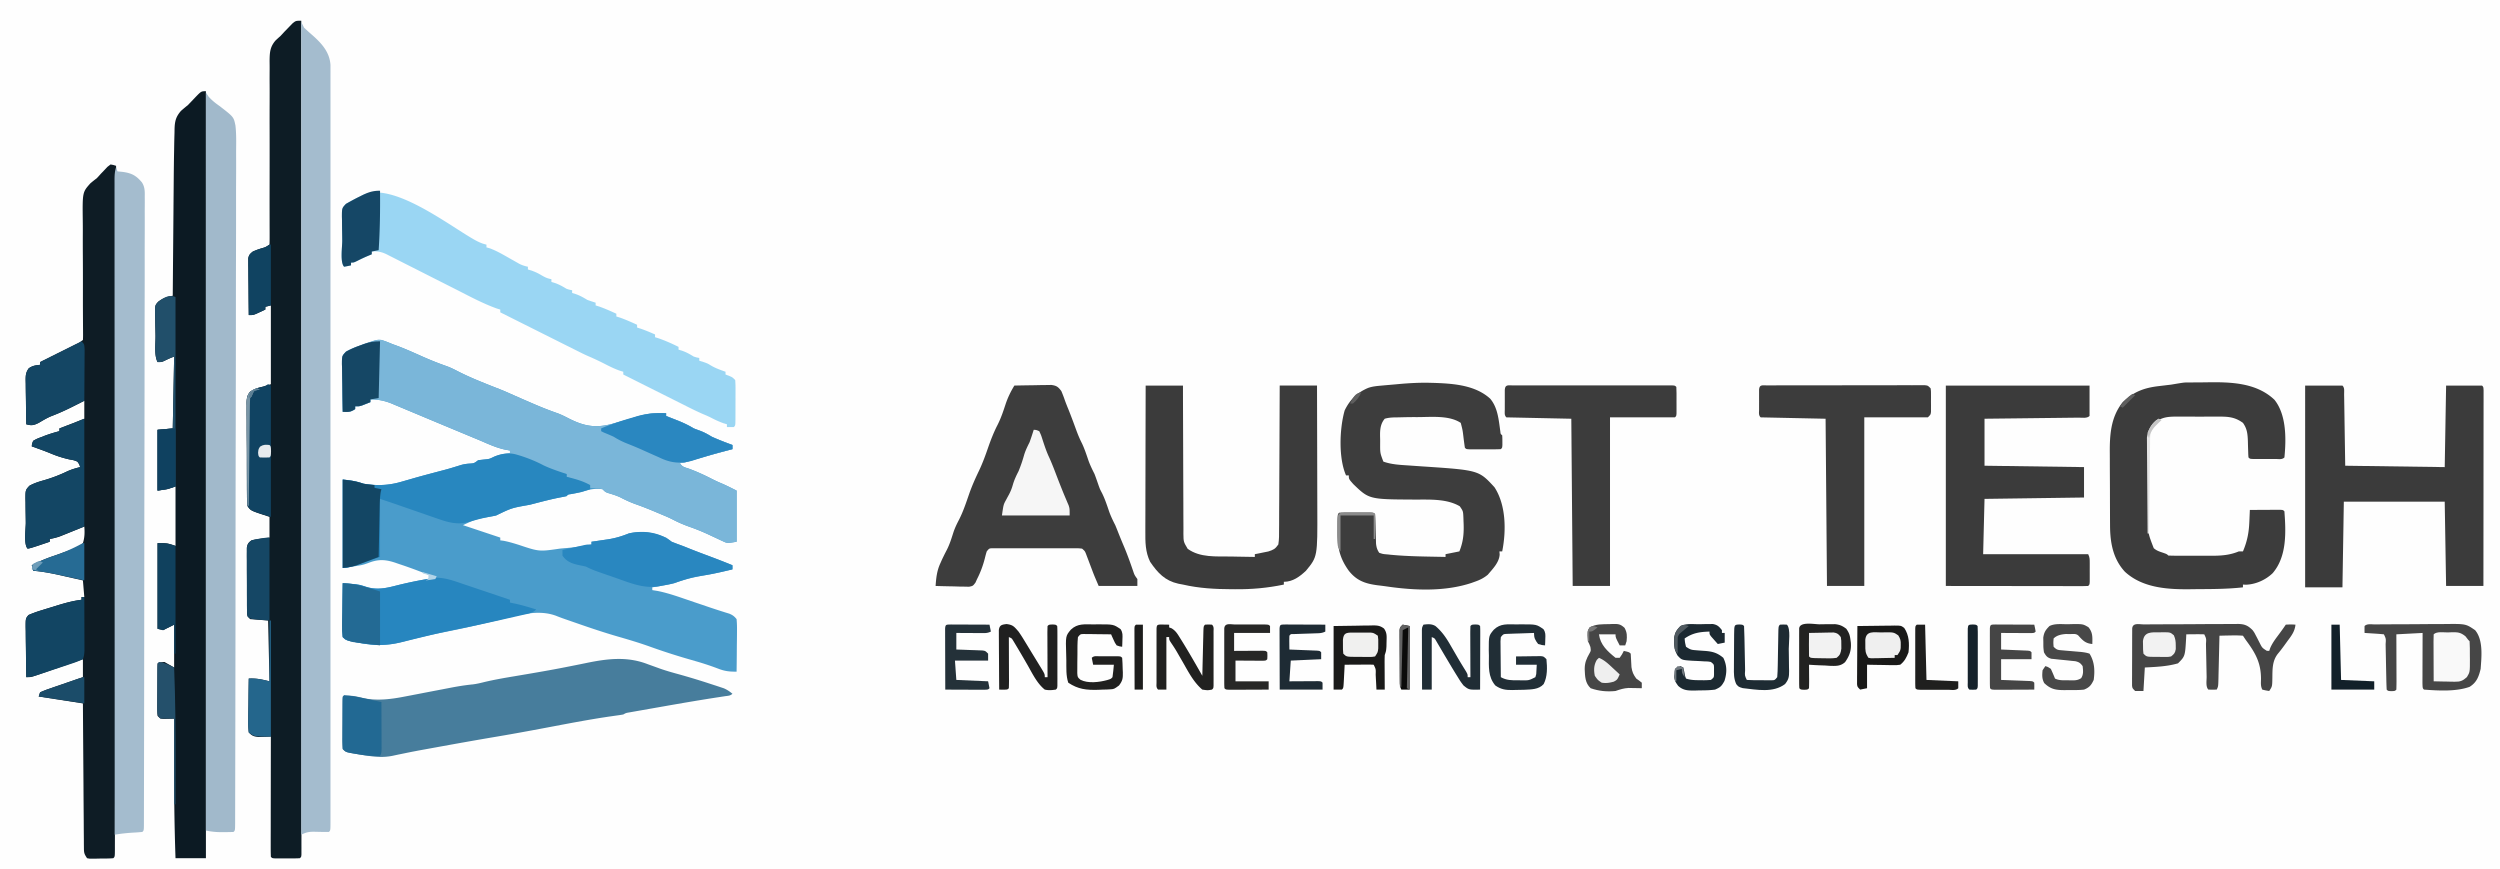 <?xml version="1.0" encoding="UTF-8"?>
<svg data-bbox="0 0 1809 629" height="629" width="1809" xmlns="http://www.w3.org/2000/svg" data-type="ugc">
    <g>
        <path fill="#FEFEFE" d="M0 0h1809v629H0z"/>
        <path fill="#4A9CCB" d="M276 246c2.756.805 5.351 1.9 8 3l3.547 1.297c6.35 2.368 12.509 5.195 18.701 7.943 5.706 2.509 11.428 4.8 17.317 6.843 2.413.909 4.651 1.974 6.935 3.167 10.354 5.36 21.373 9.548 32.21 13.823 2.161.875 4.288 1.8 6.415 2.755a1233 1233 0 0 0 15.25 6.672l2.802 1.206c5.441 2.325 10.899 4.466 16.491 6.403 2.546.973 4.911 2.141 7.332 3.391 12.108 6.218 20.462 7.533 33.563 3.75l2.952-.823c4.223-1.182 8.432-2.394 12.614-3.716 7.497-2.329 14.018-3.229 21.871-2.711v2a588 588 0 0 0 7.5 2.965c4.436 1.726 8.425 3.568 12.5 6.035q1.989.78 4 1.5c3.276 1.176 6.03 2.672 9 4.5 4.92 2.228 9.935 4.134 15 6v3l-2.543.664a1045 1045 0 0 0-26.573 7.405l-2.622.76c-.774.225-1.548.45-2.345.684C494 335 494 335 492 335c1.505 3.01 3.688 3.138 6.813 4.25 5.729 2.126 11.109 4.613 16.539 7.406a93 93 0 0 0 6.398 2.969c3.828 1.62 7.533 3.516 11.25 5.375v37c-6.75 1.125-6.75 1.125-9.84-.328l-2.033-.926-2.064-.996-4.09-1.89-2.013-.948a151 151 0 0 0-14.398-5.85 93.5 93.5 0 0 1-11.75-5.132c-2.868-1.472-5.837-2.694-8.812-3.93l-2.719-1.156c-4.97-2.101-9.941-4.11-15.031-5.906-3.94-1.4-7.57-3.05-11.266-4.997-2.936-1.393-5.99-2.309-9.101-3.23C438 356 438 356 436 354c-5.382-.732-9.943.142-15 2-2.635.56-5.275 1.056-7.926 1.535-2.053.266-2.053.266-3.074 1.465a92 92 0 0 1-4.23.852c-6.434 1.237-12.746 2.868-19.082 4.523l-3.436.883c-12.995 2.286-12.995 2.286-24.252 7.742-1.45.328-2.911.612-4.375.875C344.33 375.672 344.33 375.672 335 380l27 9v2l2.375.309c3.756.716 7.267 1.774 10.91 2.913 14.807 4.953 14.807 4.953 29.715 2.778 1.621-.183 3.248-.322 4.875-.437 6.11-.502 12.095-1.479 18.125-2.563v-2l3.875-.55 5.125-.762 2.543-.358c5.52-.834 10.28-2.241 15.457-4.33 9.727-2.23 17.803-.637 27 3 1.356.97 2.693 1.966 4 3 1.91.757 3.822 1.508 5.758 2.195 2.274.816 4.505 1.706 6.742 2.618 5.16 2.078 10.368 4.02 15.58 5.962A562 562 0 0 1 530 409v3c-6.144 1.465-12.276 2.915-18.5 4-8.022 1.411-15.93 2.965-23.5 6a97 97 0 0 1-4.937 1.063l-2.614.496c-2.812.506-5.626.995-8.449 1.441v2l3.883.633c8.217 1.646 16.074 4.546 23.992 7.242l4.762 1.605q3.476 1.17 6.949 2.352a476 476 0 0 0 10.114 3.337l3.245 1.026 2.774.852c2.468 1.031 3.595 1.899 5.281 3.953.262 2.942.349 5.667.293 8.605l-.013 2.544c-.017 2.68-.054 5.359-.092 8.038q-.024 2.727-.042 5.452A2085 2085 0 0 1 533 486c-5.065.088-8.648-.328-13.375-2.187a210 210 0 0 0-16-5.313l-4.336-1.254-2.163-.625A455 455 0 0 1 470.563 468c-7.754-2.786-15.597-5.125-23.512-7.404-10.025-2.912-19.888-6.21-29.738-9.659l-3.019-1.043c-8.134-2.813-8.134-2.813-12.09-4.367-13.378-4.908-28.026-.105-41.42 3.127-4.28 1.032-8.567 2.036-12.854 3.041l-2.584.608c-8.59 2.009-17.22 3.788-25.872 5.513a407 407 0 0 0-18.435 4.141l-4.039.998c-2.534.627-5.056 1.28-7.58 1.95-11.165 2.776-21.49 1.953-32.67-.342l-3.766-.747C250 463 250 463 248 461a120 120 0 0 1-.195-8.727l.008-2.614c.011-2.762.037-5.523.062-8.284q.016-2.805.027-5.61.035-6.882.098-13.765c11.418.849 11.418.849 16.75 2.563 7.822 2.507 14.403 1.122 22.125-.875 9.32-2.324 18.645-4.16 28.125-5.688-8.685-3.693-17.48-6.967-26.437-9.937l-2.796-.966c-7.247-2.347-12.174-2.522-19.392.34C262 409 262 409 248 411v-64c6.234.693 9.555 1.146 15 3 9.823 1.637 18.455 1.298 28-1.562q2.874-.825 5.75-1.645l3.047-.881c5.715-1.627 11.461-3.136 17.203-4.662 7.793-2.045 7.793-2.045 15.488-4.422 2.306-.76 4.29-1.136 6.7-1.328 3.875-.223 3.875-.223 6.812-2.5 1.962-.229 3.925-.455 5.89-.652 2.409-.31 2.409-.31 5.61-1.848 4.002-1.715 7.188-2.122 11.5-2.5v-2l-3.75-.687c-6.07-1.35-11.57-3.833-17.25-6.313q-2.997-1.255-6-2.5l-14.857-6.19-5.745-2.393a3861 3861 0 0 1-13.44-5.616 3394 3394 0 0 0-11.005-4.605q-2.28-.952-4.558-1.914-3.344-1.408-6.696-2.798l-2.03-.864c-5.2-2.142-10.053-3.12-15.669-3.12v2q-1.903.758-3.812 1.5l-2.145.844C260 294 260 294 257 294v2c-3.435 2.29-4.985 2.178-9 2q-.185-8.648-.275-17.297-.037-2.943-.102-5.884a618 618 0 0 1-.111-8.46l-.078-2.655c-.003-6.094-.003-6.094 2.895-9.2 3.03-1.706 6.02-2.962 9.296-4.129C272.582 245.72 272.582 245.72 276 246"/>
        <path fill="#0E1C25" d="M80 119c2.141.391 2.141.391 4 1a875414 875414 0 0 1-.372 213.568l-.004 2.265q-.067 36.366-.125 72.731a252233 252233 0 0 1-.152 85.25l-.004 2.096q-.031 16.731-.055 33.462-.025 16.8-.06 33.6-.02 9.11-.031 18.221-.01 8.325-.032 16.652-.006 3.026-.008 6.053a2904 2904 0 0 1-.018 8.17l.003 2.423c-.028 5.395-.028 5.395-1.142 6.509-3.137.277-6.29.232-9.437.25-1.328.03-1.328.03-2.682.063l-2.565.015-2.36.028L63 621c-2.1-3.15-2.254-3.903-2.278-7.499l-.034-2.792-.007-3.055-.03-3.223c-.031-3.523-.048-7.045-.065-10.568q-.028-3.66-.059-7.318a8683 8683 0 0 1-.128-19.28c-.04-6.555-.091-13.11-.141-19.665-.097-12.867-.18-25.733-.258-38.6l-32-5 1-3c2.301-1.05 4.49-1.9 6.879-2.7l2.08-.726c2.198-.765 4.4-1.513 6.603-2.262q2.235-.773 4.467-1.548Q54.51 491.864 60 490v-13l-3.44 1.193q-6.314 2.187-12.63 4.361-2.736.945-5.468 1.892-3.927 1.361-7.857 2.71l-2.471.862-2.305.789c-.669.23-1.337.462-2.026.7C22 490 22 490 19 490a2189 2189 0 0 1-.22-18.207q-.03-3.098-.082-6.195a858 858 0 0 1-.089-8.899l-.062-2.803c-.002-6.343-.002-6.343 2.072-8.863a85 85 0 0 1 8.87-3.26l1.882-.585q1.966-.608 3.936-1.205a769 769 0 0 0 5.964-1.842c5.9-1.816 11.58-3.385 17.729-4.141v-2h2l-1-12a5222 5222 0 0 0-12.937-2.937l-3.674-.842C36.92 414.766 30.607 413.563 24 413l-1-4a106.6 106.6 0 0 1 16.25-6.875 826 826 0 0 0 6.646-2.37 578 578 0 0 1 5.838-2.052c3.222-1.31 5.676-2.378 8.266-4.703 1.278-4.085 1.357-7.756 1-12l-1.757.719a3268 3268 0 0 1-7.93 3.219l-2.764 1.13-2.686 1.084-2.46 1c-2.453.866-4.843 1.4-7.403 1.848v2q-2.874.971-5.75 1.938l-3.234 1.09c-4.913 1.584-4.913 1.584-7.016 1.972-3.02-3.02-1.324-14.5-1.35-18.8a557 557 0 0 0-.082-6.009 623 623 0 0 1-.091-8.648l-.07-2.712c.022-6.209.022-6.209 2.9-9.346 3.32-1.83 6.683-2.929 10.318-3.923 5.94-1.728 11.435-3.807 17.023-6.492 3.066-1.395 6.086-2.272 9.352-3.07-.61-2.016-.61-2.016-2-4-2.522-1-2.522-1-5.5-1.5a78.7 78.7 0 0 1-13.965-4.45c-4.45-1.844-8.999-3.429-13.535-5.05.148-1.836.148-1.836 1-4 2.477-1.414 2.477-1.414 5.625-2.625l3.273-1.27c3.349-1.193 6.655-2.243 10.102-3.105v-2l2.668-1.023 3.52-1.352 3.48-1.336c2.785-1.077 5.56-2.18 8.332-3.289v-13l-3.148 1.61c-6.825 3.464-13.579 6.806-20.743 9.523-3.223 1.325-6.107 3.101-9.109 4.867-3.622 1.769-5.181 2.117-9 1q-.148-8.007-.22-16.016a681 681 0 0 0-.082-5.447 662 662 0 0 1-.089-7.834l-.062-2.456c-.002-3.614.113-5.781 2.274-8.744 2.703-1.865 4.938-2.208 8.179-2.503v-2l2.738-1.361q5.014-2.494 10.024-4.993l4.345-2.162q3.118-1.55 6.233-3.105l1.973-.979c3.046-1.399 3.046-1.399 5.687-3.4.088-1.37.107-2.743.098-4.115l-.01-2.689-.026-2.973-.027-6.394-.02-3.445c-.026-6.006-.016-12.012-.011-18.019.006-7.65 0-15.3-.055-22.95-.045-6.174-.045-12.347-.016-18.522q.005-3.525-.04-7.05c-.243-20.73-.243-20.73 5.49-27.165A91 91 0 0 1 70 129a89 89 0 0 0 2.926-3.2l2.386-2.487 2.426-2.575z"/>
        <path fill="#0D1C25" d="M218 15q.027 86.498.042 172.994v2.584l.013 85.591q.007 44.005.021 88.01a368600 368600 0 0 1 .019 103.156v2.536q.002 20.245.012 40.491.009 20.33.007 40.657-.002 12.095.007 24.188.005 9.005 0 18.011-.001 3.663.004 7.324.005 4.944-.002 9.886l.008 2.934-.007 2.635v2.287C218 620 218 620 217 621c-1.477.099-2.958.13-4.437.133l-2.711.004-2.852-.012-2.852.012-2.71-.004-2.504-.004C197 621 197 621 196 620a204 204 0 0 1-.114-8.1v-2.572c0-2.819.009-5.638.016-8.457l.005-5.847q.006-7.712.024-15.423.014-7.862.02-15.724.016-15.439.049-30.877l-2.484.105-3.266.082-3.234.106c-3.369-.327-4.704-.846-7.016-3.293a60.6 60.6 0 0 1-.39-8.824c.005-.862.01-1.723.017-2.61.022-2.752.072-5.502.123-8.254q.03-2.798.055-5.595c.044-4.573.113-9.145.195-13.717 5.691-.237 9.17.543 15 2l-1-44-13-1c-2.538-2.538-2.257-3.436-2.275-6.953l-.029-3.125.003-3.387-.013-3.467q-.008-3.636-.002-7.27c.003-3.717-.02-7.432-.045-11.148q-.004-3.525-.002-7.052l-.028-3.381.019-3.135-.002-2.76c.45-2.796 1.113-3.662 3.374-5.322 4.304-1.002 8.61-1.435 13-2v-15l-4.187-1.375c-9.535-3.208-9.535-3.208-11.813-6.625a94 94 0 0 1-.29-7.62l-.02-2.347c-.02-2.562-.024-5.124-.026-7.685l-.02-5.34q-.017-5.597-.015-11.194c0-4.783-.027-9.566-.061-14.349a1763 1763 0 0 1-.025-11.028 713 713 0 0 0-.027-5.29c-.02-2.466-.014-4.93-.002-7.397l-.034-2.209c.043-3.421.272-5.221 2.396-7.962 2.38-1.769 4.325-2.52 7.186-3.267l2.598-.699L193 279l3-1v-57l-4 1v2a563 563 0 0 1-4.312 2l-2.426 1.125C183 228 183 228 180 228a2918 2918 0 0 1-.165-18.207q-.022-3.098-.061-6.195c-.037-2.966-.054-5.932-.067-8.899-.015-.925-.03-1.85-.047-2.803v-2.608l-.02-2.295c.462-2.557 1.346-3.398 3.36-4.993 2.664-1.133 2.664-1.133 5.625-2.125 3.463-.965 3.463-.965 6.375-2.875.093-1.83.116-3.663.111-5.495v-3.616l-.017-4.003-.004-4.188q-.004-4.521-.013-9.042c-.008-4.77-.003-9.54.006-14.31l.004-2.438.01-4.937c.021-11.109.035-22.218.003-33.326q-.034-11.23.013-22.461c.016-3.962.02-7.924-.008-11.886-.025-3.732-.017-7.463.015-11.196.01-2.014-.016-4.029-.043-6.043.082-6.018.26-10.073 4.293-14.736A119 119 0 0 1 203 26a245 245 0 0 0 2.95-3.187L208.687 20l2.761-2.875C214 15 214 15 218 15"/>
        <path fill="#0C1A23" d="M149 66v555h-22c-.832-24.148-1.092-48.277-1.062-72.437l.002-2.146q.018-13.208.06-26.417l-2.117.07-2.758.055-2.742.07C116 520 116 520 114 518c-.175-2.869-.231-5.64-.195-8.508l.008-2.547c.011-2.69.037-5.38.062-8.07q.016-2.732.027-5.465.035-6.705.098-13.41c2.063-.75 2.063-.75 5-1l7 4v-31l-8 4-4-1v-62c7 0 7 0 13 2v-43l-6 2-7 1v-44l11-1 1-52c-3.62 1.437-3.62 1.437-7.125 3.125C117 262 117 262 114 262c-2.578-5.156-1.398-13.23-1.46-18.966a372 372 0 0 0-.123-5.677 402 402 0 0 1-.136-8.189l-.1-2.554c.02-5.696.02-5.696 2.25-8.258 3.41-2.587 6.339-3.654 10.569-4.356l.031-3.876q.148-18.224.308-36.446.083-9.366.158-18.73.074-9.064.156-18.13.03-3.43.056-6.861.084-10.98.291-21.957l.049-3.139c.054-3.03.135-6.057.225-9.085l.04-2.739c.198-5.394.962-8.559 4.624-12.787q2.49-2.175 5.062-4.25a601 601 0 0 0 5.375-5.625C145.615 66 145.615 66 149 66"/>
        <path fill="#7AB6D9" d="M276 246c2.756.805 5.351 1.9 8 3l3.547 1.297c6.35 2.368 12.509 5.195 18.701 7.943 5.706 2.509 11.428 4.8 17.317 6.843 2.413.909 4.651 1.974 6.935 3.167 10.354 5.36 21.373 9.548 32.21 13.823 2.161.875 4.288 1.8 6.415 2.755a1233 1233 0 0 0 15.25 6.672l2.802 1.206c5.441 2.325 10.899 4.466 16.491 6.403 2.546.973 4.911 2.141 7.332 3.391 12.108 6.218 20.462 7.533 33.563 3.75l2.952-.823c4.223-1.182 8.432-2.394 12.614-3.716 7.497-2.329 14.018-3.229 21.871-2.711v2a588 588 0 0 0 7.5 2.965c4.436 1.726 8.425 3.568 12.5 6.035q1.989.78 4 1.5c3.276 1.176 6.03 2.672 9 4.5 4.92 2.228 9.935 4.134 15 6v3l-2.543.664a1045 1045 0 0 0-26.573 7.405l-2.622.76c-.774.225-1.548.45-2.345.684C494 335 494 335 492 335c1.505 3.01 3.688 3.138 6.813 4.25 5.729 2.126 11.109 4.613 16.539 7.406a93 93 0 0 0 6.398 2.969c3.828 1.62 7.533 3.516 11.25 5.375v37c-6.75 1.125-6.75 1.125-9.84-.328l-2.033-.926-2.064-.996-4.09-1.89-2.013-.948a151 151 0 0 0-14.398-5.85 93.5 93.5 0 0 1-11.75-5.132c-2.868-1.472-5.837-2.694-8.812-3.93l-2.719-1.156c-4.97-2.101-9.941-4.11-15.031-5.906-3.94-1.4-7.57-3.05-11.266-4.997-2.936-1.393-5.99-2.309-9.101-3.23C438 356 438 356 436 354c-2.203-.46-2.203-.46-4.625-.625l-2.477-.227L427 353v-2l-1.578-.34c-3.15-.859-6.13-2.036-9.172-3.223l-3.547-1.378L410 345v-2l-2.54-.324c-3.819-.746-7.256-2.008-10.835-3.488l-2.008-.816c-3.415-1.404-6.769-2.874-10.055-4.56-6.363-3.237-11.37-5.262-18.562-4.812l3-1v-2l-3.75-.687c-6.07-1.35-11.57-3.833-17.25-6.313q-2.997-1.255-6-2.5l-14.857-6.19-5.745-2.393a3861 3861 0 0 1-13.44-5.616 3394 3394 0 0 0-11.005-4.605q-2.28-.952-4.558-1.914-3.344-1.408-6.696-2.798l-2.03-.864c-5.2-2.142-10.053-3.12-15.669-3.12v2q-1.903.758-3.812 1.5l-2.145.844C260 294 260 294 257 294v2c-3.435 2.29-4.985 2.178-9 2q-.185-8.648-.275-17.297-.037-2.943-.102-5.884a618 618 0 0 1-.111-8.46l-.078-2.655c-.003-6.094-.003-6.094 2.895-9.2 3.03-1.706 6.02-2.962 9.296-4.129C272.582 245.72 272.582 245.72 276 246"/>
        <path fill="#A4BCCE" d="m218 16 2 4a194 194 0 0 0 6.313 5.688c6.544 5.832 12.226 12.095 12.812 21.273v2.1l.008 2.441-.007 2.67.004 2.858c.004 3.184 0 6.368-.003 9.552l.005 6.889q.005 9.492-.001 18.985-.003 9.176.003 18.353.007 19.932.002 39.865a109340 109340 0 0 0-.002 34.88v2.334l.001 9.381q.004 44.02-.005 88.041-.007 39.142 0 78.285a304987 304987 0 0 1 .004 99.581q-.002 17.436.002 34.872.005 19.814-.003 39.627-.005 10.12 0 20.239.004 9.247-.004 18.495-.001 3.36.002 6.722.003 4.538-.005 9.074l.007 2.692c-.019 5.989-.019 5.989-1.133 7.103-3.342.026-6.67-.029-10.01-.127-4.178-.065-6.149.206-9.99 2.127z"/>
        <path fill="#9AD6F3" d="M342.671 173.119c3.094 1.752 5.858 3.125 9.329 3.881v2l2.367.653c4.882 1.81 9.239 4.341 13.758 6.91q2.656 1.508 5.32 3.004l2.36 1.342c2.075 1.032 3.931 1.632 6.195 2.091v2l2.562.75c2.654.965 4.676 1.895 7.063 3.313 2.639 1.515 4.433 2.467 7.375 2.937v2l2.687.813c3.093 1.109 5.518 2.496 8.313 4.187 2.19.696 2.19.696 4 1v2l2.687.813c3.103 1.112 5.502 2.5 8.313 4.187 1.984.712 3.982 1.39 6 2v2l2.437.75c4.306 1.511 8.416 3.352 12.563 5.25v2l2.437.75c4.306 1.511 8.416 3.352 12.563 5.25v2l2.562.813c3.576 1.235 6.976 2.664 10.438 4.187v2l2.437.75c4.997 1.753 9.826 3.882 14.563 6.25v2l2.687.813c3.093 1.109 5.518 2.496 8.313 4.187 2.19.696 2.19.696 4 1v2l2.687.813C512 263 512 263 514.375 264.438c3.412 2.031 6.884 3.231 10.625 4.562v2c.783.29 1.567.578 2.375.875C530 273 530 273 532 275a86 86 0 0 1 .23 7.38l-.001 2.203q-.005 2.307-.024 4.612c-.018 2.362-.02 4.723-.02 7.085q-.007 2.237-.017 4.474l-.004 2.153c-.048 4.977-.048 4.977-1.164 6.093q-2.5.063-5 0v-2c-1.238-.37-1.238-.37-2.5-.75-3.271-1.168-6.212-2.544-9.278-4.152a83 83 0 0 0-5.08-2.279c-5.666-2.42-11.135-5.254-16.638-8.018l-3.603-1.803q-4.709-2.358-9.414-4.72-4.815-2.415-9.634-4.826A31786 31786 0 0 1 451 271v-2l-2.567-.785c-3.64-1.288-6.937-2.888-10.37-4.652-4.032-2.067-8.062-3.987-12.229-5.76-2.822-1.235-5.567-2.61-8.32-3.989l-1.836-.918q-2.964-1.483-5.924-2.97l-4.14-2.072q-5.42-2.713-10.836-5.43-5.54-2.777-11.081-5.55Q372.847 231.44 362 226v-2l-2.313-.687c-9.921-3.531-19.259-8.557-28.63-13.323-3.868-1.965-7.742-3.916-11.614-5.87-4.9-2.474-9.797-4.951-14.688-7.44q-5.974-3.039-11.962-6.048a876 876 0 0 1-4.532-2.303 815 815 0 0 0-6.329-3.195l-1.866-.968c-3.849-1.902-6.789-2.492-11.066-2.166v2l-3.125 1.313a115 115 0 0 0-7.188 3.375C256 190 256 190 254 190v2a88 88 0 0 1-5 1c-3.02-3.019-1.324-14.5-1.35-18.8a557 557 0 0 0-.083-6.008 623 623 0 0 1-.09-8.649l-.07-2.712c.022-6.22.022-6.22 2.912-9.31 3.211-1.822 6.424-3.592 9.743-5.208l1.854-.932c21.344-10.545 61.754 20.855 80.755 31.738"/>
        <path fill="#A1B9CB" d="m149 67 2 3c2.376 2.65 4.915 4.658 7.813 6.688 10.31 7.937 10.31 7.937 11.584 14.294.675 6.156.515 12.348.452 18.531q.005 3.179.02 6.357c.017 5.816-.009 11.63-.042 17.446-.028 6.274-.016 12.548-.008 18.822a8127 8127 0 0 1-.048 32.603q-.06 17.096-.068 34.191v2.149q-.004 5.4-.005 10.803c-.01 25.497-.053 50.993-.115 76.49q-.091 37.147-.123 74.295l-.002 2.314-.017 20.716a134676 134676 0 0 1-.103 87.813q-.036 26.532-.097 53.062-.016 7.405-.028 14.812-.012 8.5-.038 17-.008 3.09-.01 6.18-.006 4.17-.022 8.34l.001 2.473c-.03 5.507-.03 5.507-1.144 6.621-2.428.1-4.822.139-7.25.125l-2.027.012c-3.793-.008-6.962-.385-10.723-1.137z"/>
        <path fill="#3D3D3D" d="M734 279q6.299-.149 12.598-.22 2.142-.03 4.283-.082c2.055-.048 4.11-.071 6.166-.089l3.745-.063c3.825.541 4.913 1.408 7.208 4.454.787 1.902 1.564 3.81 2.23 5.758.785 2.285 1.668 4.506 2.582 6.742a351 351 0 0 1 3.672 9.484l.79 2.131q.77 2.087 1.532 4.176c1.114 3.018 2.277 5.874 3.721 8.756 2.172 4.354 3.62 8.918 5.192 13.515 1.226 3.29 2.7 6.308 4.281 9.438 1.04 2.722 1.988 5.465 2.938 8.219 1.032 2.845 1.032 2.845 2.53 5.687 2.183 4.409 3.66 9.008 5.25 13.656 1.227 3.29 2.683 6.316 4.282 9.438a173 173 0 0 1 1.875 4.625 428 428 0 0 0 4.563 11.125c2.393 5.697 4.449 11.473 6.449 17.316 1.036 3.06 1.036 3.06 3.113 5.934v5h-28c-3.356-7.83-3.356-7.83-4.754-11.55l-.9-2.366q-.92-2.424-1.828-4.852l-.897-2.345-.799-2.119c-.79-1.966-.79-1.966-2.822-3.768-2.9-.308-2.9-.308-6.346-.259l-1.971-.01a895 895 0 0 0-6.464.003l-4.484-.005q-4.701-.005-9.402.01c-4.022.012-8.043.005-12.065-.007q-4.63-.009-9.26 0-2.224.003-4.45-.005a793 793 0 0 0-6.212.014l-3.575.005c-2.913-.03-2.913-.03-4.771 2.254a78 78 0 0 0-1.375 5.063c-1.366 5.264-3.142 10.099-5.625 14.937l-1.179 2.599C704 424 704 424 701.181 424.568l-3.38-.08-3.662-.049-3.827-.127-3.86-.068q-4.727-.089-9.452-.244c.401-5.754.919-10.804 3.313-16.125l1.359-3.07a192 192 0 0 1 3.39-6.805c2.18-4.2 3.496-8.623 4.938-13.117 1.09-3.145 2.457-5.977 4.004-8.914 3.02-5.968 5.132-12.347 7.308-18.656 2.031-5.767 4.447-11.2 7.095-16.695 2.54-5.341 4.547-10.803 6.476-16.395 2.02-5.828 4.217-11.497 7.05-16.977 2.44-4.832 4.096-9.845 5.778-14.978 1.625-4.802 3.648-8.936 6.289-13.268"/>
        <path fill="#3D3D3D" d="m1035 277 2.119.05c14.128.452 30.298 1.494 41.194 11.45 5.541 6.535 6.152 15.476 7.333 23.693.182 1.821.182 1.821 1.354 2.807.098 1.497.13 3 .125 4.5l.008 2.469C1087 324 1087 324 1086 325c-1.842.1-3.687.13-5.531.133l-3.395.004-3.574-.012-3.574.012-3.395-.004-3.138-.004C1061 325 1061 325 1060 324c-.376-2.46-.706-4.906-1-7.375-.635-5.384-.635-5.384-2-10.625-8.474-5.65-21.463-4.181-31.25-4.187l-3.623-.003c-3.378.021-6.75.094-10.127.19l-2.979.025c-2.483.103-4.64.267-7.021.975-3.832 4.493-3.422 9.864-3.312 15.5l-.01 2.512c-.029 6.79-.029 6.79 2.322 12.988 5.712 2.085 12.037 2.4 18.059 2.781l2.512.18q3.933.276 7.866.539c40.608 2.726 40.608 2.726 51.954 15.035 8.488 13.001 8.554 31.714 5.609 46.465h-2l.168 2.219c-.35 5.783-4.984 10.385-8.605 14.656-2.993 2.482-5.931 3.876-9.563 5.125l-2.145.777c-19.42 6.474-41.717 5.465-61.74 2.526-2.153-.308-4.308-.565-6.467-.823-8.778-1.178-14.957-3.297-20.648-10.48-6.986-9.698-8.32-17.643-8.187-29.375l.001-3.348c.045-8.136.045-8.136 1.186-9.277 1.842-.1 3.687-.13 5.531-.133l3.395-.004 3.574.012 3.574-.012 3.395.004 3.138.004C994 371 994 371 995 372c.133 1.732.203 3.47.246 5.207l.1 3.217q.09 3.371.172 6.742l.103 3.229.076 2.964c.31 2.707.792 4.382 2.303 6.641 2.694.92 2.694.92 6.125 1.188l2 .222c13.215 1.283 26.607 1.293 39.875 1.59v-2l10-2c3.06-7.523 3.399-13.93 3-22-.03-.9-.062-1.8-.094-2.727-.203-4.407-.203-4.407-2.599-7.912-9.526-5.62-21.97-4.808-32.682-4.861-32.914-.164-32.914-.164-44.344-11.152C976 346.62 976 346.62 976 344h-2c-5.536-12.513-4.721-33.959-1-47 3.715-7.754 9.136-13.041 17.098-16.347 3.031-1.04 6.015-1.318 9.199-1.602l2.043-.19a554 554 0 0 1 4.256-.37c2.136-.177 4.27-.372 6.404-.571 7.675-.693 15.29-1.13 23-.92"/>
        <path fill="#A4BCCE" d="m84 121 1 3 3.688.375c6.47.864 9.821 2.594 14.01 7.614 2.094 3.234 2.122 6.44 2.043 10.163l.022 2.413c.017 2.667-.009 5.332-.035 8q.006 2.896.018 5.794c.015 5.307-.007 10.613-.035 15.92-.024 5.724-.013 11.447-.006 17.17.007 11.21-.017 22.42-.052 33.629-.039 13.043-.045 26.087-.049 39.13-.008 23.264-.044 46.526-.096 69.79q-.078 33.893-.103 67.787l-.002 2.11-.011 16.81a124589 124589 0 0 1-.093 86.123q-.028 22.25-.076 44.497-.015 6.758-.023 13.516-.01 7.756-.032 15.513-.007 2.82-.009 5.638-.004 3.805-.02 7.611l.004 2.257c-.029 5.026-.029 5.026-1.143 6.14-2.225.212-4.456.37-6.687.5-4.513.267-8.861.726-13.313 1.5q-.027-68.415-.042-136.83v-2.044l-.013-65.557V397.4q-.007-34.808-.021-69.614a230517 230517 0 0 1-.019-81.612v-2.007q-.003-17-.013-34-.007-15.094-.006-30.19.002-8.718-.005-17.438-.007-7.974-.002-15.948.001-2.893-.004-5.786-.005-3.916.002-7.833l-.008-2.297c.01-3.366.076-6.459 1.131-9.676"/>
        <path fill="#477D9C" d="M468.75 480.625q3.1 1.119 6.203 2.227l3.076 1.114c4.438 1.545 8.94 2.797 13.471 4.034 7.92 2.202 15.753 4.62 23.563 7.188l3.12 1.01 2.915.97 2.578.852c2.444 1.03 4.278 2.306 6.324 3.98-1.588 1.588-3.426 1.474-5.62 1.808l-2.987.464-3.272.498c-12.589 1.964-25.14 4.104-37.687 6.322q-5.175.913-10.35 1.816l-6.611 1.166-3.112.543-2.849.507-2.504.441c-2.066.36-2.066.36-4.008 1.435a94 94 0 0 1-4.195.656l-2.783.396-3.147.448c-13.17 1.945-26.234 4.39-39.312 6.875-14.087 2.674-28.173 5.309-42.313 7.688-13.393 2.256-26.763 4.63-40.125 7.062l-2.743.498-5.32.97q-2.606.475-5.212.947c-4.509.821-9.002 1.69-13.488 2.627l-2.82.576q-2.64.54-5.271 1.12c-5.991 1.216-11.242 1.044-17.271.137l-2.467-.359a276 276 0 0 1-6.533-1.078l-2.27-.37c-5.492-.955-5.492-.955-7.73-3.193-.175-2.869-.231-5.64-.195-8.508l.008-2.547c.011-2.69.037-5.38.062-8.07q.016-2.732.027-5.465.035-6.705.098-13.41c5.68-1.325 10.01-.04 15.625 1.309 10.097 1.925 20.18.517 30.14-1.461l3.512-.666c3.66-.695 7.317-1.407 10.973-2.12q5.506-1.059 11.016-2.109 3.408-.65 6.815-1.315c5.317-1.025 10.574-1.872 15.962-2.409 2.77-.324 5.426-.957 8.129-1.635 6.981-1.672 14-2.913 21.078-4.094l10.91-1.846c10.025-1.707 20.028-3.467 29.996-5.478q3.5-.698 7-1.393 2.346-.471 4.687-.957c15.448-3.196 29.83-5.067 44.907.799"/>
        <path fill="#3B3B3B" d="M1668 279h27c1.718 1.718 1.17 4 1.205 6.346l.061 3.506.05 3.714c.02 1.12.038 2.24.057 3.393.068 4.201.128 8.402.19 12.603L1697 337l72 1 1-59h26c1 1 1 1 1.123 3.372l-.003 3.215.004 3.676-.01 4.07v4.256q-.001 5.795-.013 11.59-.007 6.05-.008 12.1-.005 11.464-.021 22.928-.015 13.049-.022 26.096-.016 26.85-.05 53.697h-27l-1-61h-73l-1 62h-27z"/>
        <path fill="#3C3C3C" d="m1582.688 276.762 2.698-.024q2.85-.021 5.7-.033 2.872-.017 5.743-.061c17.098-.268 35.87.16 48.984 12.669 8.74 10.936 8.499 28.445 7.188 41.687-1.716 1.716-3.974 1.13-6.313 1.133l-3.258.004-3.43-.012-3.43.012-3.257-.004-3.012-.003c-2.3-.13-2.3-.13-3.3-1.13a62 62 0 0 1-.211-4.043l-.086-2.506a621 621 0 0 1-.133-5.218c-.188-5.07-.515-8.99-3.57-13.233-6.022-4.414-11.05-4.588-18.375-4.531l-3.283-.012a803 803 0 0 0-6.848.022c-3.483.021-6.965 0-10.448-.026q-3.336.004-6.671.016l-3.139-.025c-6.272.081-10.253.614-15.236 4.556-3.384 5-4.5 8.2-4.486 14.353l-.012 2.117c-.007 2.29.014 4.577.037 6.866q.003 2.407.002 4.816.005 5.036.047 10.07c.034 4.283.042 8.565.04 12.848 0 3.313.012 6.626.026 9.94q.009 2.366.012 4.733c-.73 13.237-.73 13.237 3.78 24.928 1.815 1.553 3.421 2.196 5.679 2.954 3.791 1.292 3.791 1.292 4.875 2.375 2.802.102 5.58.14 8.382.133l2.569.003q2.7 0 5.402-.005c2.739-.006 5.478 0 8.217.006q2.625 0 5.25-.004l2.466.006c6.63-.027 12.54-.566 18.714-3.139h3c3.072-7.242 4.323-13.634 4.625-21.437l.117-2.506c.093-2.019.176-4.038.258-6.057 3.979-.029 7.958-.046 11.937-.062l3.443-.026 3.272-.01 3.03-.015c2.318.113 2.318.113 3.318 1.113 1.128 15.096 1.87 32.647-8.497 44.746-5.105 4.91-12.24 8.102-19.34 8.356l-2.163-.102v2c-10.277 1.15-20.55 1.253-30.88 1.295q-2.925.017-5.85.062c-16.823.254-35.607-.565-48.708-12.665-8.558-9.264-10.658-20.923-10.724-33.18l-.015-2.162q-.02-3.509-.027-7.018l-.008-2.442q-.022-6.402-.029-12.802c-.005-4.376-.03-8.752-.058-13.128q-.025-5.09-.025-10.18-.005-2.418-.024-4.835c-.102-13.328.687-26.11 9.348-36.945 7.972-7.573 15.55-10.397 26.312-11.625q2.995-.357 5.988-.726l2.662-.307c9.307-1.56 9.307-1.56 11.725-1.58"/>
        <path fill="#3B3B3B" d="M1408 279h104v22c-1.906 1.906-5.4 1.184-7.998 1.205l-2.217.03q-3.645.046-7.289.081l-5.04.063q-6.645.082-13.292.153-7.967.091-15.934.19c-8.077.099-16.153.187-24.23.278v34l72 1v22l-72 1-1 40h76c1.192 2.384 1.13 3.877 1.133 6.535l.004 2.701-.012 2.827.012 2.837-.004 2.698-.004 2.484C1512 423 1512 423 1511 424c-1.34.095-2.686.122-4.03.12l-2.625.004-2.914-.01h-3.094q-4.983-.002-9.966-.016-3.066-.003-6.133-.003c-7.6-.006-15.2-.02-22.8-.033L1408 424z"/>
        <path fill="#3B3B3B" d="M829 279h27l.012 10.477c.018 11.416.062 22.831.12 34.246.035 6.922.06 13.844.064 20.767.003 6.678.032 13.356.077 20.035q.02 3.825.013 7.649c-.005 3.568.021 7.134.055 10.702l-.027 3.204c.079 5.98.079 5.98 3.1 11.045 8.95 6.49 20.635 5.418 31.211 5.563q2.534.05 5.066.103 6.154.124 12.309.209v-2l2.703-.516 3.547-.734 3.516-.703c3.78-1.224 4.959-1.79 7.234-5.047.62-3.663.563-7.303.546-11.01l.031-3.401c.03-3.712.031-7.424.032-11.136q.023-3.858.05-7.718c.04-6.08.061-12.161.074-18.242.016-6.924.055-13.848.095-20.771.082-14.24.134-28.481.172-42.722h27q.07 21.372.104 42.744.014 9.926.047 19.851.032 9.59.039 19.18.005 3.645.021 7.294c.15 34.77.15 34.77-8.211 44.931-4.549 4.282-9.563 8-16 8v2c-11.892 2.489-23.236 3.496-35.375 3.375l-2.444-.011C879.22 426.3 867.69 425.706 856 423l-3.285-.621c-9.712-2.105-15.047-7.865-20.488-15.875-3.511-7.167-3.507-14.34-3.454-22.152v-3.462c0-3.755.016-7.51.032-11.265l.008-7.835c.006-6.159.023-12.317.043-18.476.022-7.016.033-14.031.043-21.047.021-14.423.058-28.845.101-43.267"/>
        <path fill="#3C3C3C" d="m1094.745 278.873 3.11-.009 3.442.007 3.601-.006q4.903-.004 9.806 0c3.413.003 6.827 0 10.24 0q8.6-.003 17.2.005 9.957.007 19.913-.002 8.534-.007 17.067-.003 5.104.003 10.207-.001 5.685-.003 11.372.007l3.441-.007 3.11.009 2.72.001C1212 279 1212 279 1213 280c.099 1.55.13 3.104.133 4.656l.004 2.848-.012 2.996.012 2.996-.008 5.479C1213 301 1213 301 1212 302h-47v122h-27l-1-121-47-1c-1.621-1.622-1.129-3.42-1.132-5.656l-.004-2.848.012-2.996-.012-2.996.004-2.848.003-2.63c.25-3.919 2.477-3.152 5.875-3.153"/>
        <path fill="#3C3C3C" d="m1278.7 278.866 3.08-.013 3.409.001 3.567-.01q4.856-.01 9.713-.012 4.047-.001 8.096-.008 9.549-.011 19.097-.01 9.863 0 19.725-.025a6960 6960 0 0 1 16.912-.018q5.055.001 10.111-.013c3.757-.01 7.514-.007 11.271-.001l3.402-.017 3.09.012 2.694-.001C1395 279 1395 279 1397 281c.258 1.94.258 1.94.265 4.281l.008 2.55-.023 2.669.023 2.668-.008 2.55-.007 2.342C1397 300 1397 300 1395 302h-46v122h-27l-1-121-47-1c-1.622-1.622-1.13-3.42-1.133-5.657l-.004-2.847.012-2.996-.012-2.996.004-2.848.003-2.63c.25-3.902 2.442-3.154 5.83-3.16"/>
        <path fill="#2887BF" d="m374 329 2.664.797c5.838 1.88 11.18 4.046 16.602 6.898 5.385 2.57 11.088 4.393 16.734 6.305v2l2.195.55c5.273 1.372 10.06 2.757 14.805 5.45v3c-4.584 1.689-9.135 2.669-13.926 3.535-2.053.266-2.053.266-3.074 1.465a92 92 0 0 1-4.23.852c-6.434 1.237-12.746 2.868-19.082 4.523l-3.436.883c-12.995 2.286-12.995 2.286-24.252 7.742-1.346.308-2.703.57-4.062.813-3.336.623-6.608 1.347-9.88 2.242l-2.091.563a240 240 0 0 0-4.08 1.149c-8.381 2.253-15.425-.038-23.32-2.822l-2.66-.915c-2.784-.961-5.564-1.933-8.344-2.905l-5.588-1.934a4043 4043 0 0 1-12.39-4.305c-3.853-1.32-7.72-2.598-11.585-3.886v42l-11.812 4-3.715 1.266-2.93.984-3 1.016C251 411 251 411 248 411v-64c6.234.693 9.555 1.146 15 3 9.823 1.637 18.455 1.298 28-1.562q2.874-.825 5.75-1.645l3.047-.881c5.715-1.627 11.461-3.136 17.203-4.662 7.793-2.045 7.793-2.045 15.488-4.422 2.306-.76 4.29-1.136 6.7-1.328 3.875-.223 3.875-.223 6.812-2.5 1.964-.23 3.928-.455 5.895-.652 2.396-.308 2.396-.308 5.543-1.848 5.447-2.294 10.835-3.22 16.562-1.5"/>
        <path fill="#2786BF" d="m334.527 422.379 2.997 1.005q4.709 1.583 9.413 3.179l6.408 2.154q7.83 2.632 15.655 5.283v2l3.875.813C378 437.945 382.993 439.433 388 441c-2.793 2.793-5.968 3.119-9.707 3.953l-2.375.547c-2.575.591-5.153 1.17-7.73 1.75l-5.384 1.227a1291 1291 0 0 1-33.694 7.198c-7.068 1.426-14.072 3.017-21.075 4.727l-5.254 1.268a869 869 0 0 0-10.16 2.523c-9.546 2.352-17.766 3.308-27.621 1.807l-2.457-.347c-1.94-.308-3.869-.695-5.793-1.09l-3.766-.746C250 463 250 463 248 461a120 120 0 0 1-.196-8.726l.009-2.615c.011-2.761.036-5.523.062-8.284l.027-5.61q.035-6.882.098-13.765c11.418.849 11.418.849 16.75 2.563 7.794 2.498 14.312 1.129 22-.875 7.172-1.783 14.33-3.372 21.625-4.563l2.319-.4 2.204-.342 1.896-.3c6.946-.26 13.26 2.091 19.733 4.296"/>
        <path fill="#2987C0" d="M486 392c1.91.757 3.822 1.508 5.758 2.195 2.274.816 4.505 1.706 6.742 2.618 5.16 2.078 10.368 4.02 15.58 5.962A562 562 0 0 1 530 409v3c-6.144 1.465-12.276 2.915-18.5 4-10.631 1.732-10.631 1.732-20.84 4.984-3.709 1.416-7.446 2.082-11.348 2.766l-2.279.457c-11.01 1.93-20.98-2.354-31.24-5.948-2.182-.764-4.368-1.518-6.555-2.27q-2.1-.728-4.199-1.458l-1.963-.679c-3.144-1.104-6.117-2.324-9.076-3.852a77 77 0 0 0-4.375-.937C414.261 407.93 410.14 406.71 407 402v-4q4.405-1.005 8.813-2l2.525-.578 2.432-.547 2.237-.508C425 394 425 394 428 394v-2l3.875-.55 5.125-.762 2.543-.358c5.52-.834 10.28-2.241 15.457-4.33 10.69-2.45 22.237-.936 31 6"/>
        <path fill="#134664" d="M61 303v78c-20 8-20 8-25 9v2q-2.874.971-5.75 1.938l-3.234 1.09c-4.913 1.584-4.913 1.584-7.016 1.972-3.02-3.02-1.324-14.5-1.35-18.8a557 557 0 0 0-.082-6.009 623 623 0 0 1-.091-8.648l-.07-2.712c.022-6.209.022-6.209 2.9-9.346 3.32-1.83 6.683-2.929 10.318-3.923 5.94-1.728 11.435-3.807 17.023-6.492 3.066-1.395 6.086-2.272 9.352-3.07-.61-2.016-.61-2.016-2-4-2.522-1-2.522-1-5.5-1.5a78.7 78.7 0 0 1-13.965-4.45c-4.45-1.844-8.999-3.429-13.535-5.05.148-1.836.148-1.836 1-4 2.477-1.414 2.477-1.414 5.625-2.625l3.273-1.27c3.349-1.193 6.655-2.243 10.102-3.105v-2l2.738-1.023 3.575-1.352 3.55-1.336C60.867 303 60.867 303 61 303"/>
        <path fill="#464646" d="m1718.504 451.823 2.06-.02q3.391-.028 6.784-.041l2.34-.013q6.141-.03 12.282-.044c4.218-.011 8.435-.046 12.653-.085 3.25-.027 6.501-.035 9.752-.038q2.33-.008 4.66-.035c15.189-.171 15.189-.171 21.965 4.453 5.968 7.124 4.633 19.183 4 28-1.352 5.658-2.919 9.873-8 13-9.837 3.551-22.682 2.765-33 2-1-1-1-1-1.114-4.785q0-2.532.016-5.063l.004-2.686c.006-2.843.019-5.686.031-8.528l.014-5.768c.01-4.723.03-9.447.049-14.17l-19 1 .035 8.715q.012 4.16.02 8.32.008 2.9.02 5.8.017 4.159.023 8.317l.015 2.636c0 2.071-.051 4.142-.113 6.212-1 1-1 1-3.5 1.125C1728 500 1728 500 1727 499c-.148-2.87-.235-5.72-.281-8.594l-.056-2.611c-.08-3.704-.147-7.408-.215-11.112q-.08-4.044-.167-8.09l-.041-2.56c.286-3.827.286-3.827-1.24-7.033-2.35-.235-4.706-.414-7.063-.562l-3.91-.254L1711 458a100 100 0 0 1 0-5c1.867-1.868 5.011-1.157 7.504-1.177"/>
        <path fill="#454545" d="m1551.47 451.823 2.37-.02q3.9-.028 7.8-.041l2.687-.013q7.04-.03 14.081-.044c4.85-.011 9.7-.046 14.55-.085 3.727-.026 7.453-.035 11.18-.038q2.682-.008 5.363-.035c2.505-.025 5.008-.024 7.512-.017l2.236-.039c4.872.05 7.315 1.072 10.751 4.509 1.239 1.723 1.239 1.723 2.098 3.418l.99 1.861q.984 1.925 1.961 3.852c1.856 3.658 1.856 3.658 5.197 5.795L1642 471l.75-2.148c1.401-3.196 3.16-5.687 5.25-8.477 2.06-2.765 4.087-5.505 6-8.375 3.625-.187 3.625-.187 7 0-.476 4.865-2.896 8.025-5.75 11.813l-2.73 3.785c-1.373 1.88-2.755 3.68-4.258 5.46-4.13 5.275-3.887 11.228-3.987 17.685-.095 5.988-.095 5.988-2.275 9.257-2.437-.375-2.437-.375-5-1-1.312-2.624-.974-4.89-.935-7.765-.011-11.791-4.164-18.946-11.065-28.235l-2-3c-2.95-.22-5.683-.28-8.625-.187l-2.43.04c-1.981.036-3.963.09-5.945.147l-.076 3.365q-.142 6.166-.296 12.333-.065 2.671-.125 5.343-.088 3.835-.186 7.67l-.051 2.421c-.152 5.64-.152 5.64-1.266 7.868-2 .043-4 .04-6 0-2.076-2.076-1.234-6.508-1.281-9.375l-.056-2.544c-.079-3.609-.146-7.217-.215-10.825q-.08-3.94-.166-7.881l-.042-2.494c.273-3.747.273-3.747-1.24-6.881a153 153 0 0 0-6.562-.062l-3.63.027L1582 459l-.113 2.633c-.755 13.235-.755 13.235-5.887 18.367-7.905 2.278-15.822 2.558-24 3l-1 17h-6c-2-2-2-2-2.247-3.942l.004-2.4-.009-2.72.022-2.942.001-3.01q.005-3.155.023-6.308c.019-3.23.021-6.461.02-9.692l.018-6.115.004-2.948.019-2.71.012-2.398c.326-4.436 5.177-2.98 8.603-2.992"/>
        <path fill="#124563" d="M59 432h2q.037 8.65.055 17.297.008 2.943.02 5.884.017 4.23.023 8.46l.015 2.655v2.486l.007 2.18c-.13 2.203-.318 3.975-1.12 6.038a71 71 0 0 1-8.305 3.234l-2.53.858a658 658 0 0 1-5.311 1.764 871 871 0 0 0-8.131 2.718q-2.576.864-5.153 1.723l-2.462.824C24.97 489.145 22.323 490 19 490a2189 2189 0 0 1-.22-18.207q-.03-3.098-.082-6.195a858 858 0 0 1-.089-8.899l-.062-2.803c-.002-6.343-.002-6.343 2.072-8.863a85 85 0 0 1 8.87-3.26l1.882-.585q1.966-.608 3.936-1.205a769 769 0 0 0 5.964-1.842c5.9-1.816 11.58-3.385 17.729-4.141z"/>
        <path fill="#2A87C0" d="M482 299v2a588 588 0 0 0 7.5 2.965c4.436 1.726 8.425 3.568 12.5 6.035q1.989.78 4 1.5c3.276 1.176 6.03 2.672 9 4.5 4.92 2.228 9.935 4.134 15 6v3l-2.543.664-3.644.961-1.993.52a295 295 0 0 0-12.14 3.492l-2.757.84a326 326 0 0 0-5.336 1.68c-8.903 2.691-16.222 1.95-24.587-2.157a663 663 0 0 0-4.375-1.937 1353 1353 0 0 1-6.848-3.067 255 255 0 0 0-12.027-5.058c-3.489-1.377-6.56-2.955-9.75-4.938-2.311-1.06-4.651-2.025-7-3l-2-1v-2c7.326-3.107 14.725-5.571 22.375-7.75l3.172-.957c7.293-2.08 13.883-2.69 21.453-2.293"/>
        <path fill="#144664" d="M59 247c2 2 2 2 2.227 5.99q-.001 2.588-.032 5.174l-.008 2.75a1782 1782 0 0 1-.062 8.711q-.016 2.949-.027 5.898Q61.063 282.762 61 290q-3.825 1.934-7.652 3.86l-2.172 1.098a148 148 0 0 1-14.067 6.175c-3.223 1.325-6.107 3.101-9.109 4.867-3.622 1.769-5.181 2.117-9 1q-.148-8.007-.22-16.016a681 681 0 0 0-.082-5.447 662 662 0 0 1-.089-7.834l-.062-2.456c-.002-3.614.113-5.781 2.274-8.744 2.703-1.865 4.938-2.208 8.179-2.503v-2z"/>
        <path fill="#F6F6F6" d="M748 311c1.844.094 1.844.094 4 1 1.344 2.844 1.344 2.844 2.5 6.5 1.347 4.099 2.683 8.143 4.5 12.063 2.149 4.661 3.953 9.437 5.777 14.234a540 540 0 0 0 3.285 8.39l.958 2.399q1.036 2.549 2.117 5.078l1.113 2.649 1.016 2.363C774 368 774 368 774 373h-49c1.124-7.869 1.124-7.869 2.938-11.187l1.027-1.918L730 358c1.335-2.528 2.161-4.58 2.938-7.375 1.028-3.509 2.405-6.378 4.062-9.625a99 99 0 0 0 4-11.625c1.007-3.397 2.419-6.212 4-9.375 1.077-2.976 2.054-5.98 3-9"/>
        <path fill="#134664" d="M248 347c6.234.693 9.555 1.146 15 3 2.664.437 5.312.722 8 1v2l5 1-.48 1.868c-.732 4.412-.757 8.78-.836 13.245l-.063 2.938a4513 4513 0 0 0-.183 9.262l-.131 6.29q-.16 7.7-.307 15.397a1541 1541 0 0 1-9.062 3.438l-2.569.986-2.53.947-2.3.873C255 410 255 410 248 411z"/>
        <path fill="#104362" d="m194 278 2 1v95c-14.583-4.375-14.583-4.375-17-8a94 94 0 0 1-.29-7.62l-.02-2.347c-.02-2.562-.024-5.124-.026-7.685l-.02-5.34q-.017-5.597-.015-11.194c0-4.783-.027-9.566-.061-14.349a1763 1763 0 0 1-.025-11.028 713 713 0 0 0-.027-5.29c-.02-2.466-.014-4.93-.002-7.397l-.034-2.209c.043-3.418.273-5.222 2.391-7.962 2.415-1.791 4.411-2.524 7.316-3.267 3.188-.64 3.188-.64 5.813-2.312"/>
        <path fill="#1A1A19" d="m965 453 16.75-.25 5.269-.11q2.076-.018 4.153-.03l2.162-.063c3.44-.002 5.325.202 8.129 2.268 2.2 3.126 1.965 5.47 1.85 9.248l-.075 3.722C1003 471 1003 471 1002 474a120 120 0 0 0-.098 5.762l.01 3.388.025 3.538.014 3.572q.018 4.37.049 8.74h-6l-.184-3.684-.254-4.753-.119-2.432c.152-3.883.152-3.883-1.443-7.131a76 76 0 0 0-4.691-.098l-2.862.01-3.01.026-3.021.013q-3.708.018-7.416.049l-.184 3.684-.254 4.753-.119 2.432c-.33 6.018-.33 6.018-1.443 7.131h-6z"/>
        <path fill="#214F6A" d="M127 215v137c-6 2-6 2-13 3v-44l11-1 1-52c-3.62 1.437-3.62 1.437-7.125 3.125C117 262 117 262 114 262c-2.578-5.156-1.398-13.23-1.46-18.966a372 372 0 0 0-.123-5.677 402 402 0 0 1-.136-8.189l-.1-2.554c.02-5.74.02-5.74 2.327-8.262 3.696-2.72 7.97-5.613 12.492-3.352"/>
        <path fill="#464646" d="m1164.5 451.625 2.3-.113c4.066-.064 5.609-.053 8.712 2.785 1.904 3.458 1.849 5.808 1.488 9.703l-1 3h-4c-3-5.75-3-5.75-3-8h-12c.994 7.623 6.178 12.31 12 17h3c1.717-2.445 1.717-2.445 3-5 3.875.875 3.875.875 5 2 .247 3.233.384 6.464.523 9.703.51 3.52 1.388 5.452 3.477 8.297l2.188 1.563L1188 494v4l-2.633-.07-3.492-.055-3.445-.07c-3.51.2-6.132 1.04-9.43 2.195-6.215.662-12.114.065-18-2-4.056-3.794-4.07-8.538-4.312-13.812.013-4.63 1.213-7.476 3.484-11.434 1.054-1.866 1.054-1.866.64-4.629-.776-2.134-.776-2.134-1.812-4.125-.462-7.283-.462-7.283 1.25-9.937 4.315-2.62 9.342-2.346 14.25-2.438"/>
        <path fill="#154766" d="M275 138c.12 14.374-.053 28.655-1 43l-5 1v2l-3.125 1.313a115 115 0 0 0-7.187 3.375C256 190 256 190 254 190v2a88 88 0 0 1-5 1c-3.02-3.02-1.324-14.5-1.35-18.8a557 557 0 0 0-.082-6.009 623 623 0 0 1-.091-8.648l-.07-2.712c.022-6.22.022-6.22 2.913-9.31 3.21-1.822 6.423-3.593 9.743-5.208l1.853-.932C266.607 139.063 269.784 138 275 138"/>
        <path fill="#222221" d="m1316.75 451.75 3.906-.062 3.766-.016 3.456-.028c3.5.4 5.325 1.25 8.122 3.356 2.06 3.09 2.53 4.398 3 8l.27 2.008c.425 5.682-.927 9.467-4.173 14.116-3.432 3.07-6.706 2.788-11.156 2.667l-3.316-.228-3.387-.124A282 282 0 0 1 1309 481l.035 3.684q.015 2.377.027 4.753l.026 2.432c.009 2.044-.036 4.088-.088 6.131-1 1-1 1-3.5 1.125C1303 499 1303 499 1302 498a62 62 0 0 1-.13-4.229l-.009-2.72.006-2.957-.003-3.016q0-3.162.006-6.325c.005-3.24 0-6.478-.007-9.718q0-3.064.004-6.129l-.006-2.957.01-2.72.002-2.407c.37-5.317 10.956-3.057 14.877-3.072"/>
        <path fill="#226993" d="M249 503c6.103.548 12.019 1.762 18 3.063l2.637.564q3.182.683 6.363 1.373.037 7.849.055 15.698.008 2.671.02 5.343c.013 2.557.018 5.113.023 7.67l.015 2.421c0 5.64 0 5.64-1.113 7.868-5.809.145-11.165-.333-16.875-1.375l-2.297-.383c-5.578-.992-5.578-.992-7.828-3.242a113 113 0 0 1-.23-8.473v-2.54q.006-2.659.024-5.318c.018-2.724.02-5.447.02-8.171q.007-2.58.018-5.158l.003-2.484c.049-5.74.049-5.74 1.165-6.856"/>
        <path fill="#154765" d="m275 247-1 41-6 1v2q-1.903.758-3.812 1.5l-2.145.844C260 294 260 294 257 294v2c-3.435 2.29-4.985 2.178-9 2q-.185-8.648-.275-17.297-.037-2.943-.102-5.884a618 618 0 0 1-.111-8.46l-.078-2.655c-.003-6.095-.003-6.095 2.897-9.198 3.013-1.7 5.983-3 9.232-4.193l3.378-1.262C267.43 247.509 270.134 247 275 247"/>
        <path fill="#191918" d="M1344 453q6.753-.111 13.507-.165 2.298-.022 4.595-.061c2.202-.037 4.403-.054 6.605-.067.685-.015 1.369-.03 2.074-.047 4.746-.002 4.746-.002 7.1 1.698 3.614 5.305 3.784 11.447 3.119 17.642-1.404 3.676-2.883 6.569-6 9-2.544.34-2.544.34-5.543.293l-3.252-.03-3.392-.075-3.428-.042c-2.795-.035-5.59-.089-8.385-.146v17l-5 1c-2-2-2-2-2.24-3.91l.013-2.356v-2.67l.032-2.884.008-2.951c.011-3.118.037-6.236.062-9.354q.016-3.165.027-6.332.034-7.771.098-15.543"/>
        <path fill="#236A94" d="M248 422c9.878.23 17.14 2.919 27 6v39l-10.687-1.312c-1.104-.13-2.207-.26-3.343-.392l-2.67-.347-2.713-.333c-3.235-.77-5.096-1.36-7.587-3.616-.453-3.127-.584-5.704-.488-8.824l.021-2.61c.028-2.752.09-5.502.155-8.253q.037-2.798.068-5.596c.055-4.573.141-9.145.244-13.717"/>
        <path fill="#202D35" d="M1030 452c3.193-.391 5.846-.682 8.703 1.006 5.031 4.255 8.129 9.044 11.36 14.744l1.486 2.555a864 864 0 0 1 2.944 5.1c2.07 3.564 4.233 7.069 6.403 10.573C1062 488 1062 488 1062 490h2l-.016-3.38q-.026-6.187-.039-12.373-.008-2.682-.02-5.363-.017-3.847-.023-7.693l-.015-2.436c0-1.919.051-3.837.113-5.755 1-1 1-1 3.5-1.125 2.5.125 2.5.125 3.5 1.125.093 1.443.117 2.89.114 4.336v2.79l-.016 3.034-.005 3.09c-.005 3.27-.018 6.542-.03 9.813l-.014 6.634q-.017 8.152-.049 16.303c-8.074.171-8.074.171-12-3-2.035-2.652-2.035-2.652-4.062-5.937l-1.124-1.798c-2.38-3.837-4.685-7.72-6.994-11.6l-1.636-2.747a908 908 0 0 1-3.198-5.428l-1.482-2.51-1.318-2.253c-1.085-1.878-1.085-1.878-3.186-2.727v38h-7q-.037-9.558-.055-19.116-.008-3.254-.02-6.507-.017-4.669-.023-9.338l-.015-2.951v-2.73l-.007-2.41C1029 454 1029 454 1030 452"/>
        <path fill="#202020" d="M728.313 451.563c4.721.56 5.593 1.9 8.688 5.438 1.703 2.388 3.234 4.863 4.75 7.375l1.284 2.096q1.324 2.166 2.638 4.337 1.978 3.26 3.976 6.504 1.24 2.03 2.476 4.063l1.183 1.927C756 487.769 756 487.769 756 490h2l-.015-3.38q-.026-6.186-.04-12.373-.006-2.68-.02-5.363-.017-3.846-.022-7.692l-.016-2.437c0-1.919.051-3.837.114-5.755 1-1 1-1 3.5-1.125C764 452 764 452 765 453c.098 1.407.127 2.819.129 4.229l.01 2.72-.007 2.958.003 3.015q0 3.162-.005 6.325c-.005 3.24 0 6.479.006 9.718q0 3.064-.004 6.13l.006 2.957-.01 2.72c0 .794 0 1.588-.002 2.407-.126 1.822-.126 1.822-1.126 2.822-3.066.415-5.044.645-8 0-5.623-4.473-9.059-11.825-12.563-17.938-4.552-7.878-4.552-7.878-9.215-15.691l-1.16-1.913c-1.013-1.625-1.013-1.625-3.062-2.459l.015 3.381q.026 6.186.04 12.373.006 2.68.02 5.363.017 3.846.022 7.692l.016 2.437c0 1.919-.051 3.837-.114 5.755-1 1-1 1-4.062 1.062l-2.937-.062q-.075-9.56-.11-19.117-.015-3.254-.041-6.507a1895 1895 0 0 1-.045-9.337l-.031-2.952v-2.73l-.014-2.409c.453-3.67 2.113-3.932 5.553-4.386"/>
        <path fill="#212120" d="M839.848 451.902 846 452v2l1.746.629c3.126 1.901 4.382 4.208 6.317 7.308l1.14 1.817c5.147 8.285 9.97 16.772 14.797 25.246l.076-3.29q.142-6.018.297-12.036.065-2.61.125-5.218.086-3.743.186-7.484l.05-2.37c.152-5.488.152-5.488 1.266-6.602 2.5-.125 2.5-.125 5 0 1.56 1.559 1.128 3.061 1.13 5.228l.01 2.72-.007 2.958.003 3.015q0 3.163-.005 6.325c-.006 3.24 0 6.479.006 9.719q0 3.063-.004 6.128l.006 2.958-.01 2.72c0 .794 0 1.589-.002 2.407C878 498 878 498 877 499c-3.125.562-3.125.562-7 0-6.024-5.087-9.845-12.372-13.687-19.125a4223 4223 0 0 0-3.324-5.758l-1.553-2.696a103 103 0 0 0-3.83-5.976C846 463 846 463 846 461h-2v38h-6c-1.559-1.56-1.127-3.062-1.13-5.229l-.009-2.72.007-2.958-.003-3.015q-.002-3.163.005-6.325c.005-3.24 0-6.479-.006-9.718q0-3.064.004-6.13l-.007-2.957.01-2.72.002-2.406c.174-2.498.473-2.788 2.975-2.92"/>
        <path fill="#154765" d="M195 389v60c-14-1-14-1-16-3-.26-2.194-.26-2.194-.275-4.953l-.029-3.125.003-3.387-.013-3.467q-.008-3.636-.002-7.27c.003-3.717-.02-7.432-.045-11.148q-.004-3.525-.002-7.052l-.028-3.381.019-3.135-.002-2.76c.449-2.785 1.14-3.65 3.374-5.322 2.629-.73 2.629-.73 5.563-1.187l2.94-.481C193 389 193 389 195 389"/>
        <path fill="#212E36" d="m1097.25 451.813 3.145-.037c11.387-.022 11.387-.022 16.468 3.525 1.583 2.367 1.434 4.07 1.324 6.887l-.082 2.73L1118 467c-2.312-.187-2.312-.187-5-1-2.21-2.895-3-4.331-3-8-3.626.11-7.25.24-10.875.375l-3.129.094-2.988.117-2.761.096c-2.446.117-2.446.117-4.247 2.318-.279 3.013-.279 3.013-.195 6.54l.02 3.945.05 4.14q.016 2.083.027 4.165.036 5.105.098 10.21c4.124 2.316 7.866 2.298 12.5 2.25l2.3.024c5.49.107 5.49.107 10.2-2.274.7-2.185.7-2.185.75-4.625L1112 481h-15v-6c3.292-.057 6.583-.093 9.875-.125l2.84-.05 2.715-.02c.827-.01 1.655-.02 2.507-.032C1117 475 1117 475 1119 477c.61 5.986.792 12.556-2 18-3.639 4.059-9.021 3.825-14.148 4.127-2.16.077-4.316.108-6.477.123l-2.195.063c-4.776.035-8.158-.477-12.18-3.312-5.33-6.347-4.665-13.528-4.625-21.5l-.098-3.918c-.01-10.575-.01-10.575 3.637-14.926 4.894-4.702 9.856-3.84 16.336-3.844"/>
        <path fill="#1C2931" d="m1229.875 451.688 3.34-.088 3.215-.025 2.945-.044c3.354.6 4.545 1.827 6.625 4.47v2h2v7l-5 1a483 483 0 0 1-3-3.375l-1.687-1.899c-1.313-1.726-1.313-1.726-1.313-3.726-7.1.256-12.098.933-18 5 .267 2.934.267 2.934 1 6 2.939 1.959 3.714 2.266 7.02 2.492l2.35.199q2.424.182 4.85.344c5.267.461 8.599 1.46 12.78 4.964 2.754 5.635 2.685 10.838.813 16.75-2.102 3.768-2.885 4.564-6.813 6.25-3.817.514-7.59.556-11.437.563l-3.104.111c-4.89.029-8.448.022-12.158-3.404-2.253-3.202-3.021-4.349-2.676-8.144l.164-2.368.211-1.757c1.875-1.063 1.875-1.063 4-2l2 1c.595 2.045.955 4.093 1.34 6.187l.66 1.813c3.57 1.19 6.846 1.183 10.563 1.187l2.076.037c1.788.005 3.576-.102 5.361-.225 2.19-1.78 2.19-1.78 2.266-4.093l-.016-2.406.016-2.407c-.077-2.312-.077-2.312-2.266-4.094-2.144-.364-2.144-.364-4.613-.421l-2.783-.172a372 372 0 0 0-5.797-.266c-7.911-.53-7.911-.53-10.94-3.808-2.05-3.658-2.513-5.734-2.43-9.895l-.003-3.316c.676-3.73 1.955-5.422 4.566-8.122 4.105-2.052 9.363-1.273 13.875-1.312"/>
        <path fill="#20201F" d="m791.25 451.813 3.145-.037c11.308-.022 11.308-.022 16.468 3.494 1.646 2.506 1.429 4.456 1.324 7.418l-.082 3.012L812 468c-1.86-.246-1.86-.246-4-1-1.266-1.847-1.266-1.847-2.25-4.062l-1.016-2.223-.734-1.714c-3.625-.058-7.25-.094-10.875-.125l-3.129-.051-2.988-.02c-.911-.01-1.823-.02-2.761-.032-2.45.009-2.45.009-4.247 2.227-.42 4.117-.372 8.24-.37 12.377-.005 2.05-.041 4.099-.08 6.149l-.01 3.908c-.01 1.187-.017 2.373-.026 3.596.207 3.045.207 3.045 2.328 4.858 5.466 2.818 13.603 1.768 19.408.175 2.622-.8 2.622-.8 3.75-2.062.232-1.515.412-3.038.563-4.563l.437-4.437h-15l-1-5c1.59-1.59 3.239-1.13 5.438-1.133l2.71-.004 2.852.012 2.852-.012 5.214.007c1.934.13 1.934.13 2.934 1.13.208 2.767.325 5.479.375 8.25l.113 2.316c.066 4.246-.11 5.937-2.765 9.43-3.605 2.653-3.605 2.653-6.66 2.816l-2.336.129L798 499l-3.414.153c-8.491.227-14.412-.37-21.586-5.153-1.723-5.168-1.344-10.675-1.405-16.086q-.033-2.152-.103-4.306c-.435-13.451-.435-13.451 3.41-18.03 4.918-4.604 9.911-3.761 16.348-3.765"/>
        <path fill="#484848" d="m1496.313 451.688 3.17-.088c7.715-.064 7.715-.064 11.685 2.233 3.26 3.857 2.924 7.301 2.833 12.167-4.844-.415-6.816-2.462-10-6-1.713-1.712-3.919-1.171-6.25-1.187l-2.891-.043c-3.245.262-6.476.847-8.86 3.23-.25 2.959-.25 2.959 0 6 2.383 2.383 3.164 2.325 6.43 2.598l2.66.24 2.786.225q2.715.232 5.43.473c.803.065 1.608.131 2.436.2 2.204.258 4.166.52 6.259 1.264 3.625 5.827 3.934 12.273 3 19-1.757 3.783-3.151 5.47-7 7-3.636.418-7.28.325-10.938.313l-2.998.049c-6.381.004-10.16-.556-14.877-5.112-1.69-3.201-1.511-5.687-1.187-9.25l2-3c1.812.563 1.812.563 4 2a161 161 0 0 1 3 7c3.018 1.51 6.129 1.226 9.437 1.25l2.064.063c2.914.023 4.98.032 7.448-1.61 1.782-2.888 1.402-5.417 1.05-8.702-1.62-2.234-2.613-2.908-5.312-3.553l-2.687-.256-2.938-.326q-3.062-.303-6.125-.594l-2.937-.33-2.688-.26c-2.986-.88-3.798-2.005-5.312-4.682-.434-3.277-.434-3.277-.438-6.937l-.059-3.652c.578-3.969 1.707-5.59 4.497-8.41 3.973-1.987 8.943-1.273 13.312-1.313"/>
        <path fill="#F9F9F9" d="m1771.25 457.625 2.605-.113c4.607-.064 6.491-.04 10.192 2.949L1786 463l1 1c.252 3.41.185 6.833.188 10.25l.037 2.895c.019 9.203.019 9.203-2.225 12.855-2.956 2.67-4.803 3.37-8.766 3.293l-2.695-.03-2.789-.075-2.836-.042q-3.458-.053-6.914-.146-.037-7.236-.055-14.471-.008-2.464-.02-4.927-.017-3.533-.023-7.067l-.015-2.238c0-1.766.051-3.532.113-5.297 2.244-2.244 7.24-1.326 10.25-1.375"/>
        <path fill="#272726" d="m893.844 451.867 2.074-.003q2.173 0 4.347.005c2.226.006 4.451 0 6.677-.006q2.107 0 4.215.004l3.9.003C918 452 918 452 919 453v5h-26v13l4.996-.035 6.442-.028 3.299-.025 3.134-.01 2.904-.016C916 471 916 471 917 472c.125 2.5.125 2.5 0 5-1 1-1 1-3.133 1.113l-2.777-.016-2.998-.01-3.154-.025-3.166-.013q-3.885-.019-7.772-.05v15h24v6q-6.594.038-13.19.056-2.244.008-4.49.02-3.22.017-6.44.022l-3.92.016C887 499 887 499 886 498a62 62 0 0 1-.13-4.229l-.009-2.72.006-2.957-.002-3.016q-.002-3.162.005-6.325c.005-3.24 0-6.479-.006-9.718l.003-6.129-.006-2.958.01-2.72.002-2.406c.303-4.344 4.513-2.952 7.971-2.955"/>
        <path fill="#10415E" d="M114 393c7 0 7 0 13 2v78h-1v-21l-8 4-4-1z"/>
        <path fill="#243139" d="m687.96 451.886 3.92.016 2.08.004q3.302.01 6.603.031l4.467.014q5.486.016 10.97.049l1 5c-2.556 1.278-4.367 1.113-7.226 1.097l-3.125-.01-3.273-.025-3.297-.014c-2.693-.011-5.386-.03-8.078-.048v12l4.523.148q2.925.112 5.852.227l2.984.093 2.852.117 2.634.096c2.155.319 2.155.319 4.155 2.319v5h-24l1 14 23 1 1 5c-1 1-1 1-3.96 1.113l-3.92-.016-2.08-.004a2051 2051 0 0 1-6.603-.031l-4.467-.014q-5.484-.017-10.97-.048a9721 9721 0 0 1-.055-19.599q-.008-3.336-.02-6.673c-.013-3.19-.018-6.379-.023-9.568l-.016-3.034v-2.79l-.006-2.47c.203-3.155.871-2.857 4.079-2.98"/>
        <path fill="#454545" d="m1443.96 451.886 3.92.016 2.08.004q3.302.01 6.603.031l4.467.014q5.486.016 10.97.049a88 88 0 0 1 1 5c-1 1-1 1-3.316 1.113l-3.03-.016-3.272-.01-3.444-.025-3.455-.014c-2.827-.011-5.655-.03-8.482-.048v12l4.558.183 5.88.254 3.009.12 2.861.126 2.65.111c2.042.206 2.042.206 3.042 1.206v5h-22v15l4.996.183 6.441.254 3.3.12 3.134.126 2.904.111C1471 493 1471 493 1472 494q.061 2.5 0 5-6.595.036-13.19.054-2.245.007-4.49.021-3.22.017-6.441.022l-3.92.016C1441 499 1441 499 1440 498a62 62 0 0 1-.129-4.229l-.01-2.72.007-2.958-.003-3.015q0-3.162.005-6.325c.006-3.24 0-6.479-.006-9.718q0-3.064.004-6.13l-.006-2.957.01-2.72.002-2.407c.217-3.12.915-2.813 4.086-2.935"/>
        <path fill="#1E2B34" d="M930.051 451.886q2.024 0 4.047.016l2.148.004q3.408.01 6.816.031l4.612.014q5.662.016 11.326.049v5c-2.514 1.257-4.38 1.19-7.191 1.28l-3.112.114-6.531.211-3.107.113-2.866.092c-2.168-.05-2.168-.05-3.193 1.19a92 92 0 0 0-.063 5.062l.028 2.785L933 470l2.004.075q4.467.176 8.933.362l3.155.12 2.998.126 2.777.111C955 471 955 471 956 472v5l-22 1-1 15 4.996-.036 6.441-.027 3.3-.025 3.134-.01 2.904-.016C956 493 956 493 957 494v5h-31q-.036-9.8-.055-19.599-.008-3.336-.02-6.673-.018-4.785-.023-9.568l-.015-3.034v-2.79l-.007-2.47c.206-3.2.91-2.859 4.171-2.98"/>
        <path fill="#1E2B33" d="M1258.5 451.875c2.5.125 2.5.125 3.5 1.125.148 2.798.235 5.575.281 8.375l.056 2.544c.079 3.609.147 7.217.215 10.825q.08 3.94.167 7.881l.04 2.494c-.271 3.747-.271 3.747 1.241 6.881 3.305.25 6.624.185 9.938.188l2.826.037 2.7.005 2.489.013c2.272-.056 2.272-.056 4.047-2.243.234-2.78.35-5.47.379-8.254l.051-2.473c.054-2.612.094-5.223.132-7.836q.066-3.922.143-7.846.049-2.444.08-4.888c.103-5.591.103-5.591 1.215-6.703 2.5-.125 2.5-.125 5 0 2.888 2.888 1.323 13.369 1.35 17.463q.025 2.777.082 5.552c.055 2.667.077 5.333.091 8l.07 2.498c-.017 4.297-.19 5.971-2.926 9.466-8.703 6.594-20.551 4.046-30.663 2.947-3.004-.926-3.004-.926-4.671-2.922-1.812-4.083-1.727-7.573-1.661-11.988l.006-2.595q.01-2.703.04-5.406c.032-2.77.042-5.538.048-8.308l.03-5.254.014-2.522c.086-6.876.086-6.876 3.69-7.056"/>
        <path fill="#104361" d="M195 177h1v44l-4 1v2a563 563 0 0 1-4.312 2l-2.426 1.125C183 228 183 228 180 228a2918 2918 0 0 1-.165-18.207q-.022-3.098-.061-6.195c-.037-2.966-.054-5.932-.067-8.899-.015-.925-.03-1.85-.047-2.803v-2.608l-.02-2.295c.462-2.557 1.346-3.398 3.36-4.993 2.664-1.133 2.664-1.133 5.625-2.125 3.463-.965 3.463-.965 6.375-2.875"/>
        <path fill="#24668C" d="M195 449h1v84c-12 0-12 0-16-3a60.6 60.6 0 0 1-.39-8.824c.005-.862.01-1.723.017-2.61.022-2.752.072-5.502.123-8.254q.03-2.798.055-5.595c.044-4.573.113-9.145.195-13.717 5.691-.237 9.17.543 15 2z"/>
        <path fill="#0F4160" d="M127 310v42c-6 2-6 2-13 3v-44c11-1 11-1 13-1"/>
        <path fill="#266B94" d="M61 393v27l-5.809-1.277-5.66-1.232q-2.894-.631-5.787-1.27C37.161 414.794 30.713 413.577 24 413l-1-4a106 106 0 0 1 16.25-6.875 124.5 124.5 0 0 0 18.625-8.023C60 393 60 393 61 393"/>
        <path fill="#24506B" d="M115 479c4.147.474 7.321 2.107 11 4 .926 23.25 1.09 46.485 1.063 69.75l-.003 2.19q-.018 13.53-.06 27.06h-1v-62h-10c-2.612-2.612-2.238-4.439-2.252-7.995l.022-2.478v-2.54q.006-2.659.024-5.318c.018-2.724.02-5.447.02-8.171q.007-2.58.018-5.158l.003-2.484c.049-5.74.049-5.74 1.165-6.856"/>
        <path fill="#1F1F1E" d="M1387 452h6l1 40 23 1v5c-1.857 1.857-4.925 1.13-7.406 1.133l-3.942.004-2.063-.007q-3.12-.005-6.241.007l-3.942-.004-3.646-.004C1387 499 1387 499 1386 498a62 62 0 0 1-.13-4.229l-.009-2.72.006-2.957-.003-3.016q0-3.162.006-6.325c.005-3.24 0-6.478-.007-9.718q0-3.064.004-6.129l-.006-2.957.01-2.72.002-2.407C1386 453 1386 453 1387 452"/>
        <path fill="#122029" d="M1687 452h6l1 40 24 1v6h-31z"/>
        <path fill="#EFEFEF" d="m1361.375 457.625 2.617-.074c6.298-.03 6.298-.03 9.586 2.187 1.598 2.542 1.908 3.85 1.797 6.825l-.04 2.316C1375 471 1375 471 1373 474h-2v2c-3.125.087-6.25.14-9.375.188l-2.695.076-2.578.029-2.38.048L1352 476c-2.389-3.583-2.269-5.314-2.25-9.562l-.016-3.504c.61-6.742 6.305-5.301 11.641-5.309"/>
        <path fill="#F0F0EF" d="m978.465 457.734 2.674-.008 2.799.024 2.787-.024 2.678.008 2.452.007C994 458 994 458 997 460c.363 2.714.363 2.714.313 5.937l-.012 3.215C997 472 997 472 995 475c-2.124.372-2.124.372-4.72.363l-2.824-.002-2.957-.049-2.957.01c-7.276-.055-7.276-.055-9.543-2.322-.265-2.97-.265-2.97-.25-6.5l-.015-3.532c.432-4.837 2.341-5.222 6.73-5.234"/>
        <path fill="#F2F2F2" d="M1309 458c3.27-.087 6.541-.14 9.813-.187l2.814-.077 2.705-.029 2.491-.048c2.696.422 3.556 1.183 5.177 3.341.398 2.559.398 2.559.375 5.438l.023 2.87c-.49 3.316-.759 4.569-3.398 6.692-3.22.52-6.373.42-9.625.313l-2.68-.03c-6.527-.115-6.527-.115-7.695-1.283-.073-2.863-.092-5.7-.062-8.562l.013-2.444q.02-2.997.049-5.994"/>
        <path fill="#F2F2F2" d="m1562.5 457.563 2.34-.06c5.581.004 5.581.004 8.168 2.208 1.136 2.622 1.393 4.5 1.367 7.352l.023 2.598c-.484 2.845-1.164 3.567-3.398 5.34-1.961.372-1.961.372-4.16.363l-2.404-.002-2.498-.049-2.51.01c-6.16-.055-6.16-.055-8.428-2.322-.3-2.715-.3-2.715-.312-5.938l-.051-3.215c.871-6.831 6.066-6.338 11.863-6.285"/>
        <path fill="#1B4C69" d="M61 490v19l-33-5 1-3a68 68 0 0 1 6.844-2.7l2.073-.726c2.19-.765 4.387-1.513 6.583-2.262l4.441-1.548C59.765 490 59.765 490 61 490"/>
        <path fill="#15222B" d="M1427.5 451.875c2.5.125 2.5.125 3.5 1.125.098 1.407.128 2.818.13 4.229l.009 2.72-.006 2.957.003 3.016q0 3.162-.006 6.325c-.005 3.24 0 6.478.007 9.718q0 3.064-.004 6.129l.006 2.957-.01 2.72-.002 2.407C1431 498 1431 498 1430 499c-2.5.125-2.5.125-5 0-1.56-1.56-1.127-3.062-1.13-5.229l-.009-2.72.006-2.957-.003-3.016q0-3.162.006-6.325c.005-3.24 0-6.478-.007-9.718q0-3.064.004-6.129l-.006-2.957.01-2.72.002-2.407c.201-2.887.729-2.802 3.627-2.947"/>
        <path fill="#0B0B0A" d="m1015 452 5 1v46h-6c-1.146-2.292-1.132-3.595-1.145-6.143l-.02-2.588-.003-2.8-.01-2.87q-.007-3.006-.007-6.012c-.002-3.074-.02-6.149-.04-9.224l-.005-5.832-.022-2.8.01-2.588-.005-2.284C1013 454 1013 454 1015 452"/>
        <path fill="#1D1D1C" d="M822 452h5v47h-6a9721 9721 0 0 1-.055-19.598q-.008-3.337-.02-6.673c-.013-3.19-.018-6.38-.023-9.569l-.015-3.033v-2.79l-.007-2.47C821 453 821 453 822 452"/>
        <path fill="#EFEFEF" d="M1157 476c3.9 1.615 6.713 4.28 9.75 7.125l1.535 1.418A950 950 0 0 1 1172 488c-1.719 3.844-1.719 3.844-4.25 5.25-3.21.875-5.44 1.233-8.75.75-2.875-1.937-2.875-1.937-5-5-.81-4.295-.724-7.764 1.5-11.562z"/>
        <path fill="#626262" d="m1015 452 5 1v46l-2-1 1-44-4 2-1 41h-1q-.074-9.13-.11-18.262-.016-3.108-.04-6.216a1658 1658 0 0 1-.045-8.92l-.032-2.82v-2.608l-.014-2.301C1013 454 1013 454 1015 452"/>
        <path fill="#8B8B8B" d="m974.531 370.867 3.395-.004 3.574.012 3.574-.012 6.533.007C994 371 994 371 995 372c.086 1.342.107 2.69.097 4.035l-.01 2.451-.025 2.576-.013 2.588q-.019 3.175-.05 6.35h-1v-17h-24v26c-2.254-3.382-2.246-4.55-2.23-8.508l.006-3.238.037-3.38.002-3.402c.052-9.598.052-9.598 6.717-9.605"/>
        <path fill="#7895A6" d="m186 281 2 1-1.875.25c-2.299.556-2.299.556-3.312 2.75l-.813 2-1 1a167 167 0 0 0-.205 7.274l-.03 2.306q-.047 3.79-.081 7.58l-.063 5.242q-.083 6.912-.153 13.825-.077 7.048-.161 14.095-.162 13.839-.307 27.678h-1a6554 6554 0 0 1-.207-31.085q-.03-7.216-.095-14.434-.063-6.963-.078-13.927a664 664 0 0 0-.043-5.315 598 598 0 0 1-.031-7.441l-.044-2.223c.028-3.413.249-5.247 2.339-8C183 282 183 282 186 281"/>
        <path fill="#E5E5E5" d="m1562 303 2 1-1.496 1.426-1.941 1.887c-.639.614-1.277 1.23-1.934 1.863-3.165 3.544-2.779 7.23-2.834 11.774l-.03 2.13q-.046 3.48-.081 6.963l-.063 4.83q-.082 6.354-.153 12.71-.077 6.484-.161 12.97-.162 12.724-.307 25.447h-1q-.141-14.096-.207-28.191-.03-6.546-.095-13.092-.063-6.322-.078-12.644-.01-2.406-.043-4.814c-.03-2.254-.033-4.508-.031-6.763l-.027-3.883c.696-5.229 2.661-9.046 6.731-12.55z"/>
        <path fill="#E7EBEE" d="M195 322c1 1 1 1 1.125 4.5C196 330 196 330 195 331c-3.5.125-3.5.125-7 0-1-1-1-1-1.25-3.375.25-2.625.25-2.625 1.438-4.437 2.396-1.57 4.002-1.484 6.812-1.188"/>
        <path fill="#505A60" d="m1222 453-1.496 1.242-1.941 1.633-1.934 1.617c-1.737 1.43-1.737 1.43-2.629 3.508-.07 2.04-.084 4.083-.062 6.125l.027 3.32L1214 473c-2.753-2.753-2.332-4.472-2.375-8.312l-.086-3.426c.55-3.886 1.744-5.49 4.461-8.262 2.49-1.245 3.41-.777 6 0"/>
        <path fill="#70787E" d="M1214 482c2.125.375 2.125.375 4 1l1 7c-2-3-2-3-2-6l-4 1v8h-1a293 293 0 0 1-.125-4.375l-.07-2.46C1212 484 1212 484 1214 482"/>
        <path fill="#C5C5C5" d="m1562 303 2 1-1.46 1.32c-3.864 3.643-6.364 6.323-7.54 11.68-.75-1.562-.75-1.562-1-4 2.073-4.377 3.777-7.436 8-10"/>
        <path fill="#6D9CB8" d="m31 407-5 5 2 1-5-1c.188-1.875.188-1.875 1-4 4.333-2.333 4.333-2.333 7-1"/>
        <path fill="#5F5F5F" d="m1543 285 2 1-9 9-2-1c2.79-3.487 5.252-6.502 9-9"/>
        <path fill="#B2D4E8" d="m306 414 10 3-1 2c-2.322.407-4.657.744-7 1l2-1v-3l-4-1z"/>
        <path fill="#5F5F5F" d="M985 284c-1.44 3.362-3.248 5.592-6 8h-2c1.517-3.54 3.753-8 8-8"/>
        <path fill="#777777" d="m1154.188 453.313 1.813.688c-3.75 3-3.75 3-6 3v7h-1c-.364-7.4-.364-7.4 1.25-10.063 1.75-.937 1.75-.937 3.937-.625"/>
        <path fill="#5C7F94" d="m186 281 2 1-1.875.25c-2.302.55-2.302.55-3.25 2.75l-.875 2-2 1c.188-1.812.188-1.812 1-4 2.438-1.812 2.438-1.812 5-3"/>
    </g>
</svg>
